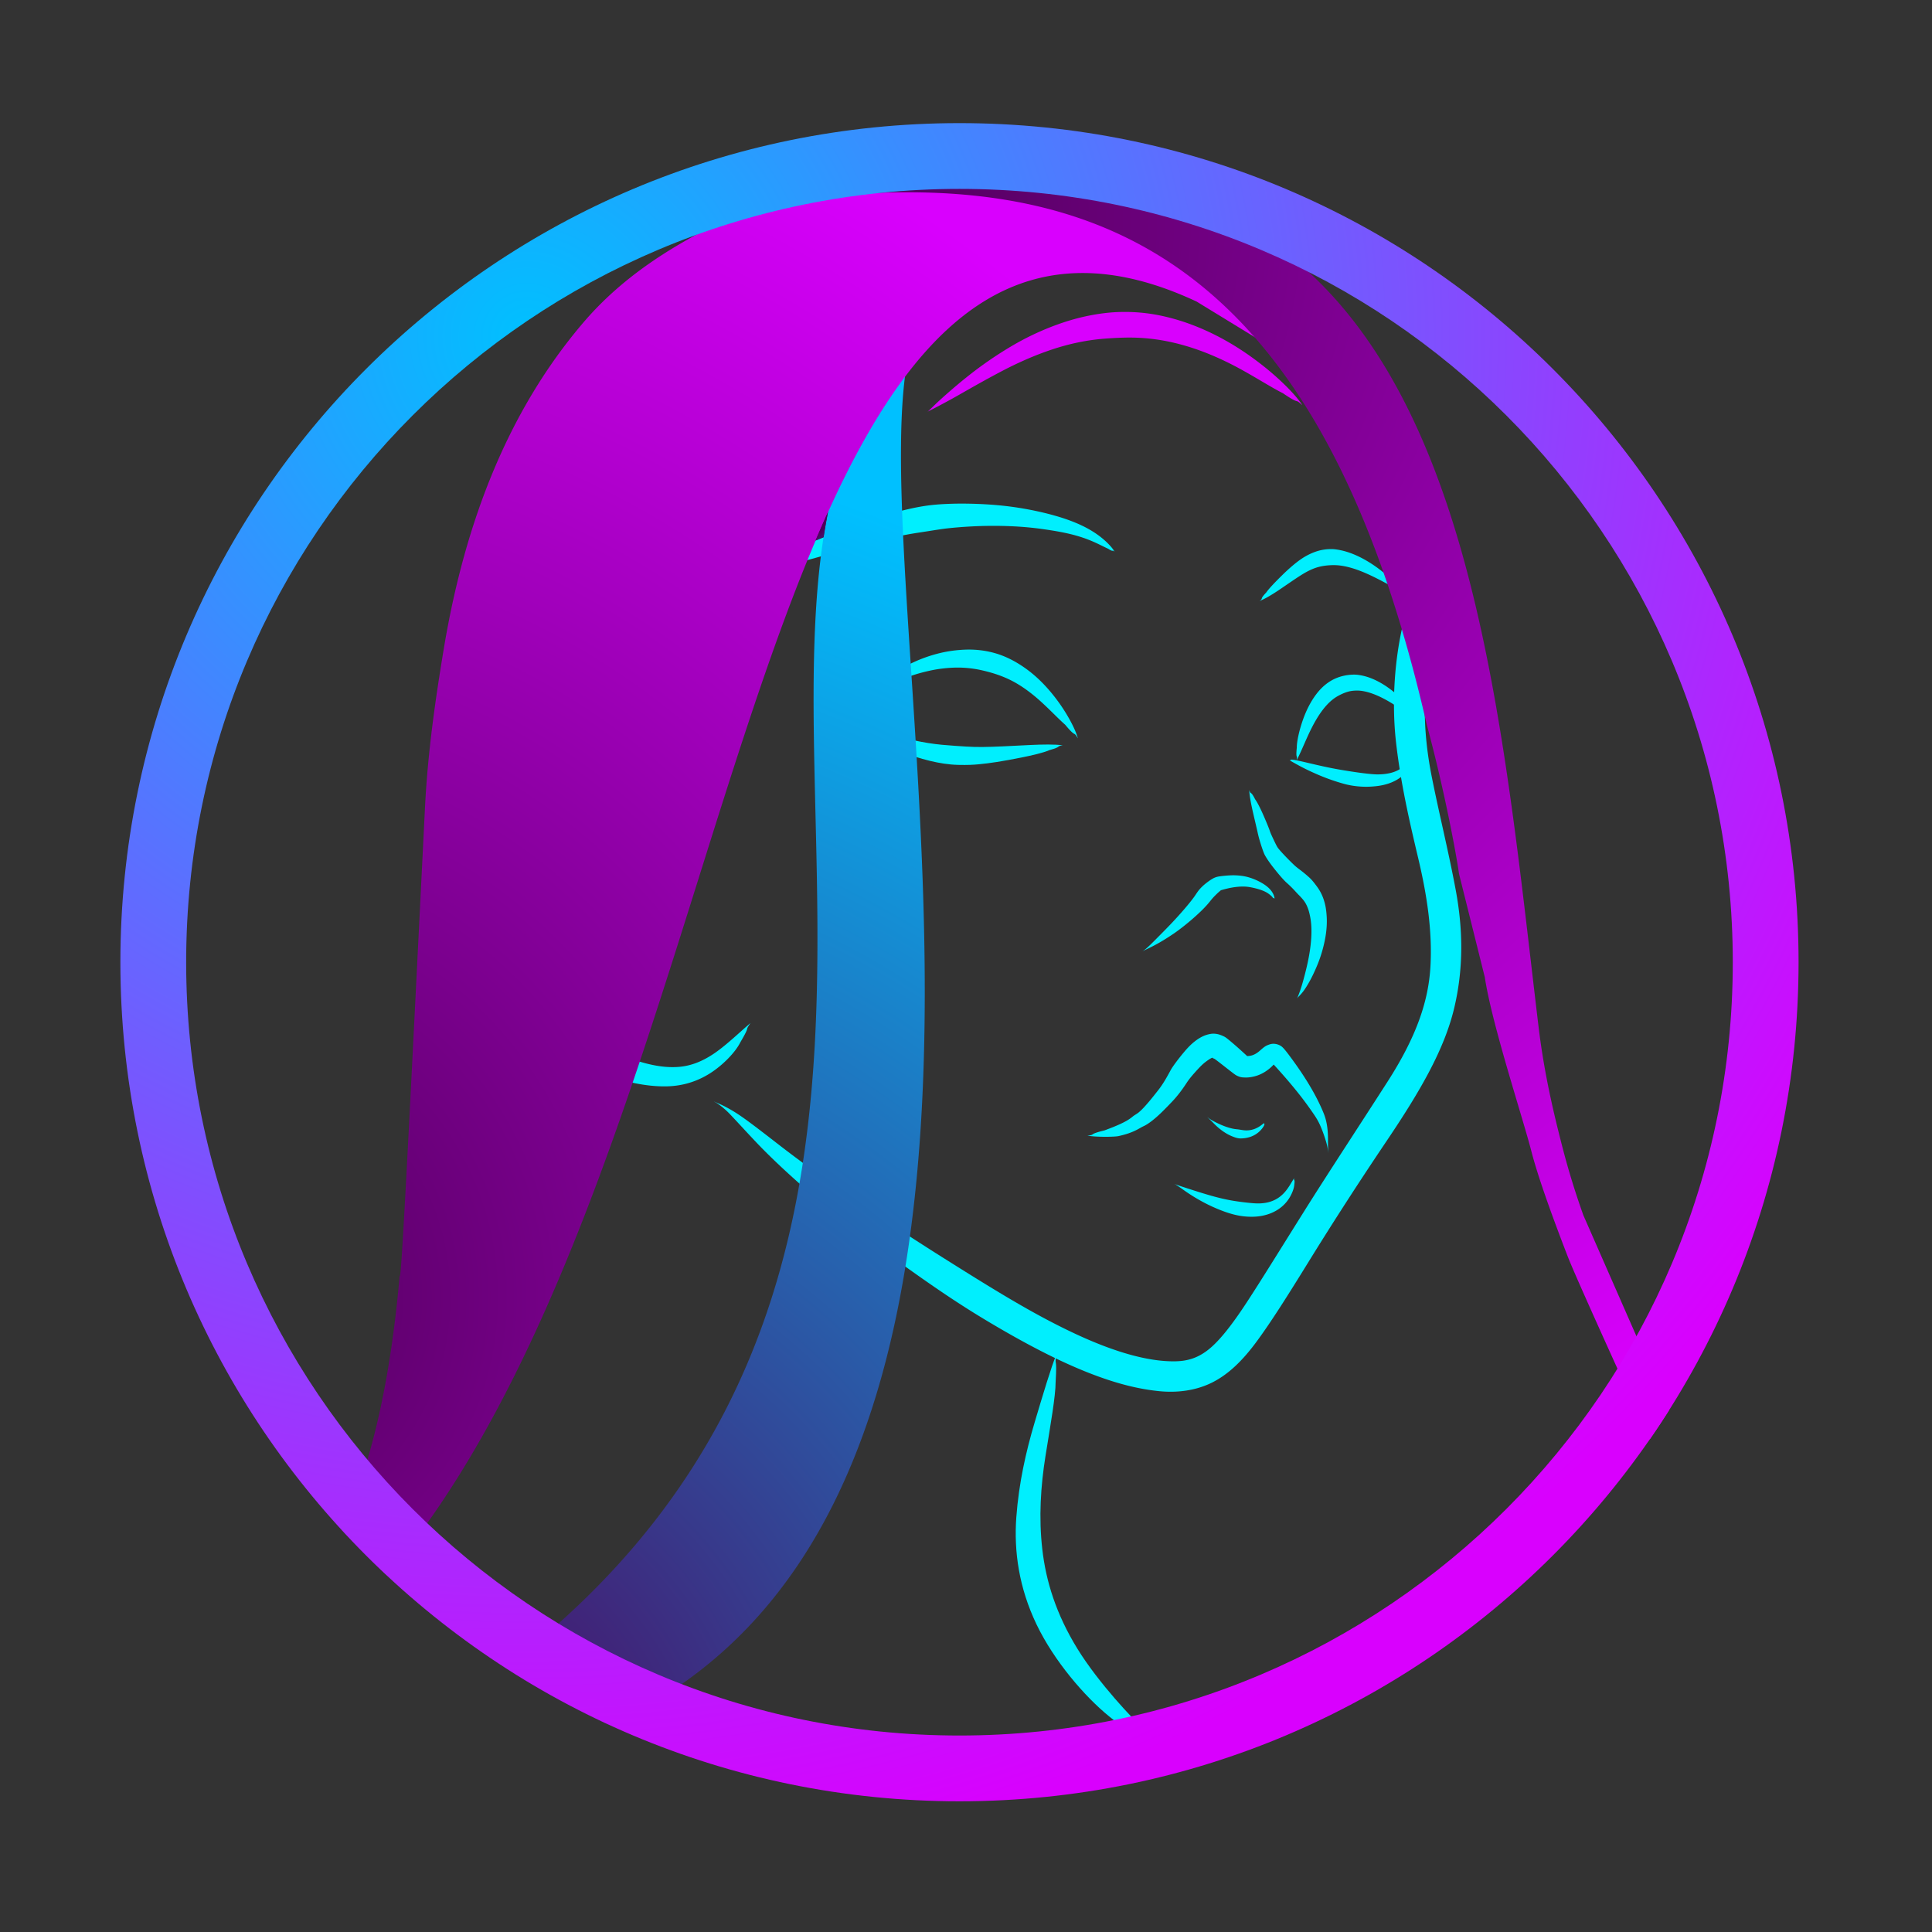 <?xml version="1.0" encoding="UTF-8"?>
<svg data-bbox="-32.255 -402.673 957.726 1456.464" viewBox="-96 100 1023 1023" height="1023" width="1023" xmlns="http://www.w3.org/2000/svg" data-type="ugc">
    <rect x="-96" y="100" width="1023" height="1023" fill="#333333" stroke="none"/>
    <g>
        <path d="M466.717 494.664c-4.022-.64-11.022-.473-16.885-.2-5.862.274-10.743.54-14.822.735-4.08.196-7.5.288-10.434.329-2.933.04-5.531-.006-9.11-.229-3.579-.222-8.153-.521-12.78-.946-4.628-.426-9.475-1.206-14.759-2.34-5.283-1.135-11.154-2.655-17.835-4.483-6.681-1.828-14.381-3.825-20.587-5.791-6.205-1.967-6.205-1.967-2.2-.327 0 0 7.61 4.264 14.39 7.818 6.78 3.554 12.93 6.318 18.577 8.502 5.647 2.184 10.92 3.888 16.002 5.12 5.083 1.23 10.098 2.046 15.171 2.16 5.074.114 7.812-.043 10.691-.31 2.88-.265 6.083-.659 9.777-1.242 3.693-.583 8.022-1.36 13.161-2.394 5.14-1.034 11.225-2.406 14.544-3.853 7.177-1.983 3.24-2.013 7.099-2.549Z" fill="#00effe"/>
        <path d="M474.73 490.96c-1.37-5.19-5.963-13.5-10.977-20.228-5.013-6.728-10.284-12.06-15.755-16.11-5.471-4.051-11.054-6.967-16.719-8.643-5.664-1.677-11.255-2.19-16.448-1.978-5.193.213-9.993.961-14.55 2.16a75.874 75.874 0 0 0-12.82 4.63c-3.977 1.859-7.614 3.944-10.864 6.183-3.25 2.24-6.066 4.585-7.559 5.99-1.493 1.405-1.99 1.9-2.507 2.45-.517.55-1.061 1.147-1.637 1.785-.576.638-1.272 1.214-1.811 1.667l-.18.151s.72-.604 1.443-1.116c.724-.511 1.456-.924 2.143-1.299a120.3 120.3 0 0 1 1.916-1.02c.588-.308 3.596-1.82 6.883-3.321 3.287-1.5 6.84-2.928 10.611-4.224a90.356 90.356 0 0 1 11.83-3.201 71.095 71.095 0 0 1 12.565-1.344 57.468 57.468 0 0 1 13.43 1.392c4.577 1.027 9.32 2.403 14.25 4.698 4.93 2.295 10.053 5.702 15.433 10.356 5.38 4.654 11.03 10.712 14.62 13.823 6.212 7.492 4.083 2.817 6.702 7.199Z" fill="#00effe"/>
        <path d="M494.185 392.172c-.875-1.728-3.418-4.573-6.509-7.123-3.09-2.55-6.69-4.793-10.753-6.736-4.063-1.943-8.569-3.6-13.762-5.104-5.194-1.503-11.062-2.85-17.177-3.908-6.115-1.059-12.475-1.797-19.075-2.207-6.6-.411-13.435-.526-19.11-.347-5.675.178-10.062.517-14.566 1.224-4.504.707-9.116 1.752-13.855 2.992a287.87 287.87 0 0 0-13.09 3.784c-3.488 1.101-7.291 2.418-13.37 4.707-6.077 2.29-14.485 5.61-25.208 10.065-10.722 4.455-23.666 10.324-34.56 15.217-10.893 4.893-10.893 4.893-3.411 2.255 0 0 15.621-3.406 28.503-6.818a1510.567 1510.567 0 0 0 31.005-8.584c7.81-2.242 13.123-3.7 15.94-4.378 2.818-.678 7.76-1.838 12.42-2.83a221.18 221.18 0 0 1 13.452-2.448c4.308-.643 8.41-1.342 12.318-1.882 3.909-.54 10.52-1.114 16.924-1.396a219.11 219.11 0 0 1 18.583-.04c5.985.243 11.768.766 17.377 1.557 5.61.791 10.235 1.59 14.437 2.607 4.203 1.015 8.054 2.275 11.58 3.78 3.527 1.504 6.76 3.26 8.495 3.997 3.006 2.019 2.141.334 3.412 1.616Z" fill="#00effe"/>
        <path d="M533.532 221.55c.47-.025 1.372-.23 2.272-.428.9-.198 1.772-.367 2.588-.468.817-.1 1.552-.111 2.174-.007.623.104 1.123.32 11.54 7.641 10.416 7.322 28.782 22.983 44.005 40.502 15.223 17.518 27.296 36.29 36.28 55.388 8.983 19.097 14.879 37.778 17.387 55.105 2.508 17.327 1.663 32.38-2.78 50.808-4.442 18.428-6.234 41.463-3.779 63.097s7.172 42.043 11.8 61.543c4.628 19.5 7.427 38.318 6.416 56.83-1.011 18.513-7.408 37.317-22.67 61.107s-31.623 48.642-44.356 68.942c-12.732 20.3-22.572 36.288-30.386 48.207-7.815 11.92-14.196 19.93-19.706 24.443-5.51 4.514-10.986 6.412-17.803 6.553-6.817.14-14.347-.932-22.622-3.112-8.274-2.181-17.327-5.487-27.195-9.922-9.867-4.436-20.577-9.992-32.173-16.654-11.596-6.662-24.116-14.413-41.84-25.583-17.726-11.17-36.706-23.682-51.545-34.023-14.84-10.342-26.137-18.714-34.67-25.324-8.532-6.61-14.945-11.593-20.009-15.1-5.063-3.505-9.302-5.62-12.137-6.859-2.835-1.238-2.835-1.238-1.007-.31 0 0 3.47 2.163 6.95 5.774s7.917 8.556 14.13 15.115c6.214 6.558 14.84 14.862 26.603 25.13 11.763 10.267 27.3 22.605 47.398 37.12 20.097 14.516 33.362 23.343 45.86 30.908 12.5 7.564 24.182 14.076 35.13 19.516 10.947 5.44 21.228 9.791 30.933 13.02 9.704 3.23 18.904 5.301 27.782 6.148 8.878.846 18.642-.15 27.415-4.449 8.772-4.298 16.364-11.64 23.923-21.908 7.56-10.268 16.144-23.834 26.875-41.22 10.731-17.387 24.426-38.968 42.17-65.312 17.744-26.345 30.26-48.124 35.452-69.701 5.193-21.578 4.646-42.428.909-62.619-3.737-20.19-8.707-40.01-12.66-59.831-3.954-19.82-5.224-39.926-1.698-61.225 3.525-21.299 7-36.511 6.725-54.666-.274-18.154-4.267-37.848-11.903-58.168s-19.123-40.324-34.17-58.997c-15.048-18.672-33.563-35.1-55.425-47.787-21.861-12.687-23.017-13.078-24.063-13.12a8.117 8.117 0 0 0-2.949.437c-.92.31-1.787.724-2.614 1.192-.828.47-1.625.959-1.987 1.266-.777.469-.156.841-.57 1.002Z" fill="#00effe"/>
        <path d="M301.37 641.733c-4.814 3.983-12.165 11.186-18.776 15.765-6.612 4.579-12.783 6.869-18.962 7.402-6.18.532-12.773-.383-20.104-2.522-7.331-2.14-15.536-5.273-27.818-11.317-12.281-6.043-25.49-17.274-35.312-31.334-9.822-14.06-16.5-29.628-19.732-45.106-3.232-15.478-2.971-29.319.503-39.545 3.473-10.227 9.664-15.822 14.904-17.043 5.24-1.22 7.308-1.044 9.602-.6 2.295.443 4.804 1.231 7.537 2.352 2.734 1.12 5.677 2.616 8.841 4.48a153.164 153.164 0 0 1 9.211 5.915c2.636 1.835 4.234 2.905 5.657 3.804 1.423.9 2.66 1.64 3.713 2.217 1.053.578 1.908 1.007 2.514 1.368.607.362 1.031.571 1.265.643l.078.024s-.312-.096-.792-.362c-.481-.267-1.103-.743-1.815-1.485a103.574 103.574 0 0 1-2.555-2.807c-.997-1.124-2.14-2.437-3.449-3.937-1.308-1.5-4.363-4.754-7.418-7.56-3.055-2.807-6.067-5.187-9.046-7.135-2.978-1.948-5.9-3.508-8.78-4.662-2.879-1.154-5.702-1.94-8.87-2.28-3.168-.342-15.334 1.948-24.114 11.555-8.78 9.608-12.886 23.844-12.837 40.64.05 16.797 4.236 34.82 12.814 52.222 8.578 17.401 21.79 32.444 39.063 43.023 17.274 10.58 26.994 13.847 35.656 16.228 8.66 2.38 16.886 3.733 24.813 3.546 7.927-.188 15.528-2.33 22.64-6.794 7.11-4.464 13.694-11.445 16.131-16.398 5.909-9.972 1.967-5.278 5.439-10.297Z" fill="#00effe"/>
        <path d="M910.837-350.36c1.237-1.44 2.967-4.525 4.481-7.539a133.3 133.3 0 0 0 4.017-8.77c1.173-2.827 2.206-5.55 2.864-8.275.658-2.725 1.147-5.26 1.56-7.536.411-2.275.76-4.287 1.012-6.043.252-1.756.44-3.249.55-4.602.111-1.354.15-2.632.15-3.79a41.516 41.516 0 0 0-.107-3.109 25.664 25.664 0 0 1-.076-2.226c.007-.53.007-.53.002-.177 0 0-.008.705-.152 1.517-.144.812-.389 1.726-.678 2.747-.29 1.02-.626 2.15-1 3.383a125.802 125.802 0 0 1-1.282 3.934c-.505 1.487-1.1 3.231-1.77 5.237-.67 2.005-1.419 4.27-2.251 6.78-.833 2.508-1.628 5.09-2.343 7.877a371.854 371.854 0 0 1-2.39 8.824c-.877 3.096-1.807 6.358-2.008 8.163-.907 3.465.127 1.944-.58 3.605Z" fill="#ffffff"/>
        <path d="M593.578 314.539c-3.46-5.47-11.874-13.783-20.394-20.553-8.52-6.77-16.998-12.197-25.367-16.43-8.37-4.232-16.612-7.328-24.694-9.382-8.082-2.054-15.976-3.154-25.56-2.984-9.584.17-20.489 2.2-30.598 5.579-10.109 3.38-19.434 7.785-27.99 12.884a204.928 204.928 0 0 0-23.402 16.284c-7.047 5.661-13.312 11.28-16.282 14.142-2.97 2.86-3.203 3.088-3.46 3.338-.257.25-.553.5-.897.74l-1.006.695c-.292.202-.292.202-.097.068l.75-.52c.362-.25.697-.482 1.033-.657.336-.175.65-.325.934-.462.285-.137 7.376-3.73 14.83-7.973 7.455-4.244 15.312-8.73 23.589-13.047 8.276-4.317 16.972-8.167 26.072-11.204 9.1-3.037 18.577-5.065 28.521-5.792 9.944-.727 16.609-.692 23.703.094 7.094.785 14.528 2.387 22.322 4.946 7.795 2.559 15.995 6.107 24.615 10.781s17.728 10.494 23.07 13.1c9.923 6.776 5.727 2.184 10.308 6.353Z" fill="#d900fe"/>
        <path d="M397.367 260.324c-2.695 2.647-4.991 6.086-6.933 10.26l6.937-10.26Z" fill="url(#ab83a7c7-55ab-4e25-b745-fc73af6f982a)"/>
        <path d="m390.421 270.604-24.48 36.207c-11.474 19.245-18.879 40.933-23.575 64.561v.001a.157.157 0 0 0-.006.013 314.787 314.787 0 0 0-2.298 13.086v.001h-.004a368.096 368.096 0 0 0-1.408 10.129h-.003c-11.42 91.351 7.99 206.793-9.544 321.139a532.756 532.756 0 0 1-1.797 10.958c-14.276 81.7-48.552 162.427-127.612 232.972a474.89 474.89 0 0 1-28.335 23.345 443.55 443.55 0 0 0 55.306 30.372c13.835-6.232 26.569-13.48 38.285-21.637h-.002.003c69.992-48.734 103.66-129.947 118.466-221.074l-.004-.002h.004a661 661 0 0 0 2.386-15.927l-.004-.003.004.001c11.43-83.124 8.35-173.243 3.554-253.82h-.005.004c-.173-2.92-.35-5.827-.527-8.721l-.004-.001h.004a8874.858 8874.858 0 0 0-2.197-34.414 60.046 60.046 0 0 0-.003 0c-.137-2.144-.276-4.278-.415-6.401h-.003c-1.573-24.146-3.05-46.97-4.014-67.939l-.004.001c-.2-4.442-.381-8.8-.535-13.07h-.004c-1.001-27.82-.862-51.89 1.507-70.807h-.004c1.476-11.761 3.81-21.53 7.268-28.97Z" fill="url(#ab83a7c7-55ab-4e25-b745-fc73af6f982a)"/>
        <path d="M440.137 192.143c-4.122 0-8.315.05-12.583.144-65.236 1.448-107.566 9.338-129.473 19.398-8.72 4.005-17.339 8.211-25.742 12.785l-.008.002c-21.995 11.973-42.52 26.464-59.56 46.451-39.285 46.082-62.508 104.656-73.831 172.885-4.473 26.95-8.459 54.76-9.9 83.657-8.255 165.483-12.358 248.25-13.344 248.25-.028 0-.052-.064-.075-.19-3.342 37.877-9.038 70.337-17.088 97.38l-.12.399c-4.208 14.07-9.026 26.048-14.039 36.249a447.387 447.387 0 0 0 24.377 24.617c7.442-8.752 14.587-17.98 21.459-27.629h-.001.001c45.911-64.46 79.65-147.687 108.772-233.233h-.002.002c1.265-3.716 2.521-7.436 3.77-11.16h-.003l.003.001c31.438-93.782 57.74-189.485 88.8-265.57h-.003a1457.33 1457.33 0 0 1 0-.002 855.581 855.581 0 0 1 4.34-10.419l-.003.001a709.638 709.638 0 0 1 6.48-14.787v.001c12.519-27.673 25.923-52.025 40.79-71.798v-.001c25.905-34.454 56.251-55.006 94.093-55.006 18.274 0 38.296 4.793 60.398 15.133l30.492 18.66v.001a84094.664 84094.664 0 0 0 31.026 18.985c.025 0 2.444 2.675 4.871 5.472l33.827-4.629-28.902-40.55c-42.385-49.293-93.69-65.497-168.824-65.497Z" fill="url(#4065abf1-9056-42f9-87e0-bf35417561f0)"/>
        <path d="M570.984 418.192c2.803-1.003 7.302-3.78 11.163-6.413 3.86-2.633 7.225-4.97 10.218-6.892 2.994-1.92 5.716-3.343 8.3-4.217 2.585-.874 5.187-1.233 7.494-1.37 2.307-.139 4.293-.046 6.515.306 2.223.351 4.703.98 7.458 1.927 2.756.948 5.798 2.245 9.168 3.882 3.37 1.637 7.082 3.648 9.5 4.98 2.417 1.332 3.247 1.812 4.084 2.319a81.597 81.597 0 0 1 2.542 1.596c.854.56 1.612 1.257 2.166 1.806l.185.183s-.74-.732-1.416-1.507c-.677-.774-1.313-1.575-1.961-2.35a46.929 46.929 0 0 0-1.996-2.228c-.68-.716-4.018-3.951-7.281-6.625-3.264-2.675-6.4-4.866-9.405-6.625-3.004-1.76-5.881-3.115-8.633-4.117-2.752-1.002-5.395-1.636-7.98-1.965-2.583-.329-6.409-.11-9.952 1.059-3.542 1.168-6.738 2.929-9.72 5.174-2.983 2.245-5.93 4.892-9.014 7.944-3.084 3.051-6.456 6.505-7.996 8.736-3.786 3.942-1.194 2.686-3.439 4.397Z" fill="#00effe"/>
        <path d="M565.494 518.386c.073 3.107 1.155 8.253 2.092 12.329.938 4.075 1.659 7.098 2.108 9.064.448 1.966.582 2.732 1.287 5.178.705 2.445 2.051 6.573 2.806 7.913.754 1.339 1.612 2.66 2.687 4.15 1.075 1.492 2.383 3.158 3.915 5.022 1.533 1.864 3.48 4.115 4.917 5.4a59.918 59.918 0 0 1 3.626 3.498c1.04 1.096 1.97 2.172 2.928 3.115a32.16 32.16 0 0 1 2.286 2.534c.48.59.91 1.237 1.318 1.983.408.746.788 1.595 1.134 2.55.347.956.658 1.968 1.101 4.133.444 2.164.677 4.54.712 7.18.035 2.64-.138 5.54-.522 8.7-.383 3.16-.987 6.535-1.827 10.184a172.82 172.82 0 0 1-2.473 9.563 72.086 72.086 0 0 1-2.21 6.475c-.6 1.495-.6 1.495-.028.6 0 0 1.662-1.486 3.18-3.65 1.52-2.164 3.089-4.85 4.647-8.066 1.558-3.215 3.157-6.983 4.257-10.434 1.1-3.451 1.898-6.745 2.425-9.897.526-3.152.756-6.168.693-9.05-.062-2.883-.416-5.526-.708-6.978a29.584 29.584 0 0 0-1.138-4.125 24.223 24.223 0 0 0-1.689-3.724c-.66-1.175-1.364-2.2-2.353-3.5-.989-1.299-2.04-2.654-3.34-3.847a65.187 65.187 0 0 0-4.184-3.515c-1.488-1.15-2.708-1.975-4.41-3.628a155.275 155.275 0 0 1-4.509-4.547c-1.272-1.344-2.291-2.462-3.018-3.351-.728-.889-.998-1.185-2.757-4.915-1.759-3.73-1.664-3.583-2.164-5.02-.501-1.437-1.435-3.711-2.817-6.923-1.383-3.212-3.284-7.349-4.876-9.567-2.555-5.02-2.133-2.032-3.096-4.834Z" fill="#00effe"/>
        <path d="M578.873 575.923c.041-.767-.398-2.23-1.317-3.648-.919-1.417-2.309-2.737-4.132-3.946-1.823-1.208-4.058-2.324-6.161-3.098-2.103-.774-3.868-1.208-5.756-1.463a34.287 34.287 0 0 0-6.011-.264 58.691 58.691 0 0 0-5.824.547c-1.48.222-2.522.619-3.436 1.13-.914.512-1.875 1.152-2.942 1.961-1.067.809-2.281 1.771-3.73 3.323-1.447 1.551-2.278 3.131-3.577 4.875-1.298 1.745-2.91 3.743-4.835 5.979a214.77 214.77 0 0 1-6.515 7.227c-2.369 2.51-4.617 4.762-6.606 6.779-1.99 2.017-3.742 3.779-5.28 5.263-1.54 1.484-2.915 2.624-3.92 3.2l-.336.192s1.34-.769 3.083-1.575a84.882 84.882 0 0 0 6.078-3.148c2.3-1.302 4.842-2.889 7.638-4.782 2.796-1.893 5.708-4.183 8.253-6.307a114.718 114.718 0 0 0 6.651-5.977c1.899-1.856 3.47-3.602 4.565-4.996a32.055 32.055 0 0 1 2.752-3.109 38.37 38.37 0 0 1 2.196-2.057c.531-.455.78-.639.752-.637a61.562 61.562 0 0 1 3.882-1.02 40.787 40.787 0 0 1 5.234-.828 25.898 25.898 0 0 1 4.573-.027c1.418.123 3.828.607 5.847 1.185 2.02.578 3.67 1.244 4.957 2.035 1.286.791 2.247 1.714 2.723 2.186.639 1.136 1.031.336 1.194 1Z" fill="#00effe"/>
        <path d="M479.804 701.321c4.827.856 14.347.707 16.459.24 2.111-.466 3.911-.963 5.558-1.547a32.466 32.466 0 0 0 4.521-1.977c1.37-.735 2.14-1.236 3.31-1.772 1.168-.536 2.718-1.534 4.388-2.84 1.67-1.306 3.505-2.924 5.501-4.889a222.334 222.334 0 0 0 5.272-5.409 58.383 58.383 0 0 0 3.483-4.073 75.882 75.882 0 0 0 3.508-4.874c1.162-1.753 1.95-3.023 5.081-6.52 3.132-3.497 4.308-4.487 5.569-5.445 1.26-.96 2.27-1.61 2.96-1.947.69-.336.959-.39 1.038-.322.078.067-.175.05-.542-.005-.367-.056-.318-.018-.033.142.286.16.747.44 1.077.515.33.075 5.214 3.943 7.903 6.038 2.69 2.095 3.309 2.525 3.926 2.85a9.876 9.876 0 0 0 1.813.737c.592.175 1.173.296 2.964.324 1.792.029 4.07-.32 6.233-1.072 2.164-.753 4.16-1.886 5.976-3.323 1.816-1.436 3.437-3.167 3.07-3.315-.365-.147-.366-.164-.519-.182a2.878 2.878 0 0 1-.776-.23c-.338-.15-.635-.37.822 1.2a311.225 311.225 0 0 1 7.483 8.422c2.877 3.368 5.512 6.598 7.888 9.71a192.42 192.42 0 0 1 5.926 8.236c1.446 2.121 2.283 3.573 3.102 5.333.82 1.76 1.64 3.822 2.442 6.186.803 2.365 1.609 5.028 1.91 7.202.303 2.174.303 2.174.156.718 0 0-.13-2.93-.104-5.657.025-2.726-.132-5.218-.465-7.48-.333-2.263-.86-4.291-1.526-6.065-.666-1.773-2.126-5.125-3.927-8.617-1.8-3.493-3.904-7.104-6.29-10.842-2.385-3.737-5.07-7.585-8.032-11.564-2.96-3.978-3.933-4.92-4.897-5.485a7.616 7.616 0 0 0-3.067-1.004c-1.044-.106-2.025-.03-3.847.722s-3.472 2.493-4.563 3.367c-1.092.875-2.12 1.476-3.099 1.832a8.458 8.458 0 0 1-2.98.54c-1.055 0-.35.038-.391.016-.04-.022-.005-.02.109.023s.304.146.43.223c.127.076-4.539-4.236-7.692-6.92-3.153-2.683-3.942-3.276-4.77-3.683a17.717 17.717 0 0 0-2.598-1.05 10.985 10.985 0 0 0-3.318-.456c-1.152.024-3.16.442-4.912 1.212-1.752.77-3.368 1.802-4.954 3.077-1.586 1.276-3.196 2.793-5.73 5.828-2.535 3.035-5.698 7.196-6.8 9.234-1.104 2.037-1.991 3.644-2.87 5.113a57.12 57.12 0 0 1-2.602 3.99c-.855 1.19-1.787 2.346-3.586 4.607a108.798 108.798 0 0 1-4.736 5.594c-1.354 1.483-2.497 2.548-3.337 3.211-.84.664-2.01 1.246-3.015 2.076a22.034 22.034 0 0 1-3.173 2.184c-1.185.68-2.563 1.367-4.131 2.062-1.568.695-2.999 1.316-7.496 3.007-9.166 2.226-4.432 2.26-9.1 2.794Z" fill="#00effe"/>
        <path d="M589.27 723.799c-.952 1.48-2.41 4.151-3.98 6.217-1.57 2.066-3.266 3.581-5.067 4.66-1.801 1.08-3.728 1.784-5.801 2.168-2.073.384-4.291.49-7.146.24a138.655 138.655 0 0 1-10.19-1.26c-3.767-.615-7.604-1.52-11.387-2.582-3.783-1.062-7.406-2.21-10.767-3.286-3.362-1.075-6.339-2.044-7.684-2.546-1.345-.503-1.443-.48-1.48-.462-.037.018-.011.031.076.04a4.768 4.768 0 0 0 .427.015s-.19-.001-.319-.007-.195-.017-.2-.032c-.005-.015.053-.034.172-.058.12-.024 2.413 1.5 5.105 3.408a94.674 94.674 0 0 0 9.312 5.807 86.873 86.873 0 0 0 11.214 5.137c3.955 1.477 8.029 2.589 12.125 2.895 4.096.307 6.997.01 9.722-.632 2.726-.64 5.27-1.714 7.55-3.24a19.536 19.536 0 0 0 5.762-5.947c1.526-2.447 2.553-5.357 2.624-7.048.486-3.348-.484-1.83-.068-3.487Z" fill="#00effe"/>
        <path d="M573.423 694.602c-.487.339-1.34 1.057-2.227 1.657-.886.6-1.798 1.082-2.734 1.45-.936.367-1.906.605-2.91.739-1.004.134-2.06.13-3.171-.006-1.11-.135-2.283-.394-3.619-.51-1.335-.117-2.798-.44-4.409-.93-1.61-.49-3.364-1.179-5.271-2.075-1.908-.896-3.971-2.018-4.962-2.778-.991-.76-1.01-.76-1.019-.76-.009 0-.009 0 0 0h.052-.058.037c.021 0 1.838 1.692 3.452 3.346 1.614 1.653 3.23 3.044 4.841 4.18 1.613 1.138 3.214 2.034 4.798 2.692 1.585.659 3.124 1.196 4.648 1.194a16.62 16.62 0 0 0 4.271-.553 13.442 13.442 0 0 0 3.588-1.523 13.311 13.311 0 0 0 2.833-2.316c.815-.883 1.504-1.858 1.74-2.43.58-1.037-.223-.913.12-1.377Z" fill="#00effe"/>
        <path d="M590.525 502.596c1.722-2.983 4.052-8.786 6.418-13.877 2.365-5.09 4.819-9.396 7.413-12.797 2.595-3.401 5.294-5.83 8-7.344 2.708-1.514 5.423-2.533 7.793-2.787 2.37-.255 4.208-.138 6.23.272 2.022.41 4.238 1.112 6.645 2.14 2.408 1.027 5.012 2.385 7.814 4.09 2.802 1.703 5.809 3.759 7.822 5.183 2.013 1.425 2.856 2.073 3.762 2.837a50.258 50.258 0 0 1 2.88 2.666c1.019 1.007 2.041 2.168 2.693 3.185l.217.339s-.869-1.356-1.54-2.72c-.67-1.365-1.328-2.625-2.008-3.759a27.874 27.874 0 0 0-2.079-3.038c-.707-.885-3.329-3.91-5.977-6.513-2.65-2.603-5.3-4.777-7.908-6.596-2.609-1.819-5.197-3.26-7.758-4.353-2.562-1.092-5.108-1.802-7.719-2.165-2.61-.363-7.141-.112-11.43 1.614-4.288 1.726-7.884 4.724-10.82 8.603-2.936 3.879-5.3 8.509-7.159 13.814-1.858 5.306-3.195 11.25-3.161 14.548-.686 6.534.591 3.423-.128 6.658Z" fill="#00effe"/>
        <path d="M586.883 502.564c.51.364 2.284 1.368 4.979 2.836 2.694 1.47 6.187 3.17 10.284 4.917a107.989 107.989 0 0 0 13.482 4.722c4.83 1.337 9.842 1.698 13.772 1.501 3.93-.196 6.774-.684 9.434-1.526 2.66-.841 5.074-2.07 7.154-3.703a16.466 16.466 0 0 0 4.84-6.17c1.124-2.46 1.68-5.295 1.925-6.791.245-1.496.273-1.462.285-1.434.013.027.009.047-.01.061a.185.185 0 0 1-.09.022 9.677 9.677 0 0 1-.01 0s.045-.002.075-.01c.03-.01.044-.026.042-.048-.002-.023-.02-.052-.053-.089-.033-.036-.936 2.861-2.37 5.066-1.434 2.204-3.064 3.837-4.862 5.01-1.799 1.175-3.76 1.987-5.915 2.462-2.156.475-4.483.697-6.938.649-2.455-.048-6.827-.55-11.352-1.216-4.526-.666-9.146-1.416-13.597-2.324-4.451-.908-8.532-1.877-12.023-2.7-3.49-.825-6.194-1.407-7.248-1.507-1.64-.275-1.22.448-1.804.272Z" fill="#00effe"/>
        <path d="M463.231 817.534c-2.638 6.368-6.803 20.27-11.377 35.622-4.573 15.354-8.383 32.133-9.71 50.248-1.326 18.115 1.426 37.356 10.694 56.702 9.269 19.346 25.52 38.255 38.572 48.825 13.052 10.569 17.247 13.064 21.215 15.046 3.969 1.983 7.694 3.45 11.159 4.37 3.465.92 6.619 1.318 8.758 1.667 2.139.35 2.139.35.726.066 0 0-2.789-.721-5.639-2.214-2.85-1.493-5.858-3.392-9.08-5.674-3.22-2.282-6.66-4.982-10.233-8.01-3.573-3.029-22.496-22.764-33.822-41.167-11.325-18.403-16.67-35.835-18.59-52.663-1.921-16.827-.875-33.423 1.714-49.55 2.588-16.128 5.335-31.515 5.346-39.014.835-14.184-.556-7.568.267-14.254Z" fill="#00effe"/>
        <path d="M342.354 371.434v.016l-.003-.003h-.003l.002-.013Zm-2.239 13.044v.003-.003Zm-4.201 1.676.007.001.01.014-.006.005-.011-.02Zm.012.023.01.002-.004.01-.006-.012Zm-.04.033v.002h.001v-.002Zm6.468-14.864v.054l-.014.032-.035-.054a707.64 707.64 0 0 0-6.468 14.759v.002h.002l.005.008-.011.011v.001l.022.005.031.046-.024-.045.06.011-.035.036.02-.004a909.45 909.45 0 0 1 4.175-1.685l.034-.053v-.001h.001a316.575 316.575 0 0 1 2.293-13.059l-.053-.064Zm-6.467 14.866v.001-.001Z" fill="url(#f0998393-6293-4ec7-b235-a880c54c4ea4)"/>
        <path d="M441.625 192.745c-21.403 0-34.791.313-49.677.892-41.264 1.604-65.06 6.383-71.462 12.637 21.934-2.83 43.254-4.466 63.865-4.466 71.063 0 133.675 19.456 183.801 76.568 26.487 30.178 49.488 70.87 68.407 124.76a604.96 604.96 0 0 1 2.103 6.094l.016.009h-.006a674.838 674.838 0 0 1 7.608 23.976l-.002.012c4.327 14.534 8.39 29.906 12.189 46.158v.031c.327 1.367.644 2.74.96 4.118C669.501 520.76 675.7 556 676.541 562.638l13.67 54.804c3.683 24.661 20.08 74.33 24.635 92.07 3.085 12.015 9.529 30.576 19.25 55.742 2.157 5.583 10.904 25.422 26.357 59.471v.001a.033.033 0 0 0-.004.006c5 11 10.692 23.484 17.089 37.448a444.755 444.755 0 0 0 10.191-15.384l-17.211-39.234-.008.001-28.094-64.03c-4.733-13.245-8.226-25.03-10.88-35.253-4.74-18.264-9.894-39.753-12.893-64.863-17.542-145.754-30.98-315.941-121.61-399.326l-.014-.007.005.001c-33.594-30.907-77.795-49.886-136.741-51.275a2931.76 2931.76 0 0 0-18.659-.065Zm153.741 50.508v.001Zm24.263 57.432.001.002h-.006l-15.588 2.132 15.593-2.134Z" fill="url(#2100489b-c238-48eb-90e0-96efda612e6b)"/>
        <path d="M856.344 609.491c0 245.38-198.92 444.3-444.3 444.3-245.379 0-444.299-198.92-444.299-444.3 0-245.38 198.92-444.299 444.3-444.299 245.38 0 444.3 198.92 444.3 444.3m-34.827 0c0-226.146-183.327-409.474-409.473-409.474-226.146 0-409.473 183.328-409.473 409.473 0 226.146 183.327 409.474 409.473 409.474 226.146 0 409.473-183.328 409.473-409.474Z" fill="url(#fc35787d-ab28-4181-a7d1-9e2903b455bd)"/>
        <defs>
            <radialGradient r="737.631" cy="218.108" cx="365.977" gradientUnits="userSpaceOnUse" id="2100489b-c238-48eb-90e0-96efda612e6b">
                <stop offset="0%" stop-color="#4f005a"/>
                <stop offset="100%" stop-color="#d900fe"/>
            </radialGradient>
            <radialGradient r="690.664" cy="786.805" cx="9.96" gradientUnits="userSpaceOnUse" id="4065abf1-9056-42f9-87e0-bf35417561f0">
                <stop offset="0%" stop-color="#4f005a"/>
                <stop offset="100%" stop-color="#d900fe"/>
            </radialGradient>
            <radialGradient r="818.943" cy="278.007" cx="183.053" gradientUnits="userSpaceOnUse" id="fc35787d-ab28-4181-a7d1-9e2903b455bd">
                <stop offset="0%" stop-color="#00c0ff"/>
                <stop offset="100%" stop-color="#d900fe"/>
            </radialGradient>
            <radialGradient r="733.737" cy="1058.916" cx="110.803" gradientUnits="userSpaceOnUse" id="ab83a7c7-55ab-4e25-b745-fc73af6f982a">
                <stop offset="0%" stop-color="#4f005a"/>
                <stop offset="100%" stop-color="#00c0ff"/>
            </radialGradient>
            <radialGradient r="33.283" cy="408.173" cx="358.024" gradientUnits="userSpaceOnUse" id="f0998393-6293-4ec7-b235-a880c54c4ea4">
                <stop offset="0%" stop-color="#00c0ff"/>
                <stop offset="100%" stop-color="#4f005a"/>
            </radialGradient>
        </defs>
    </g>
</svg>
